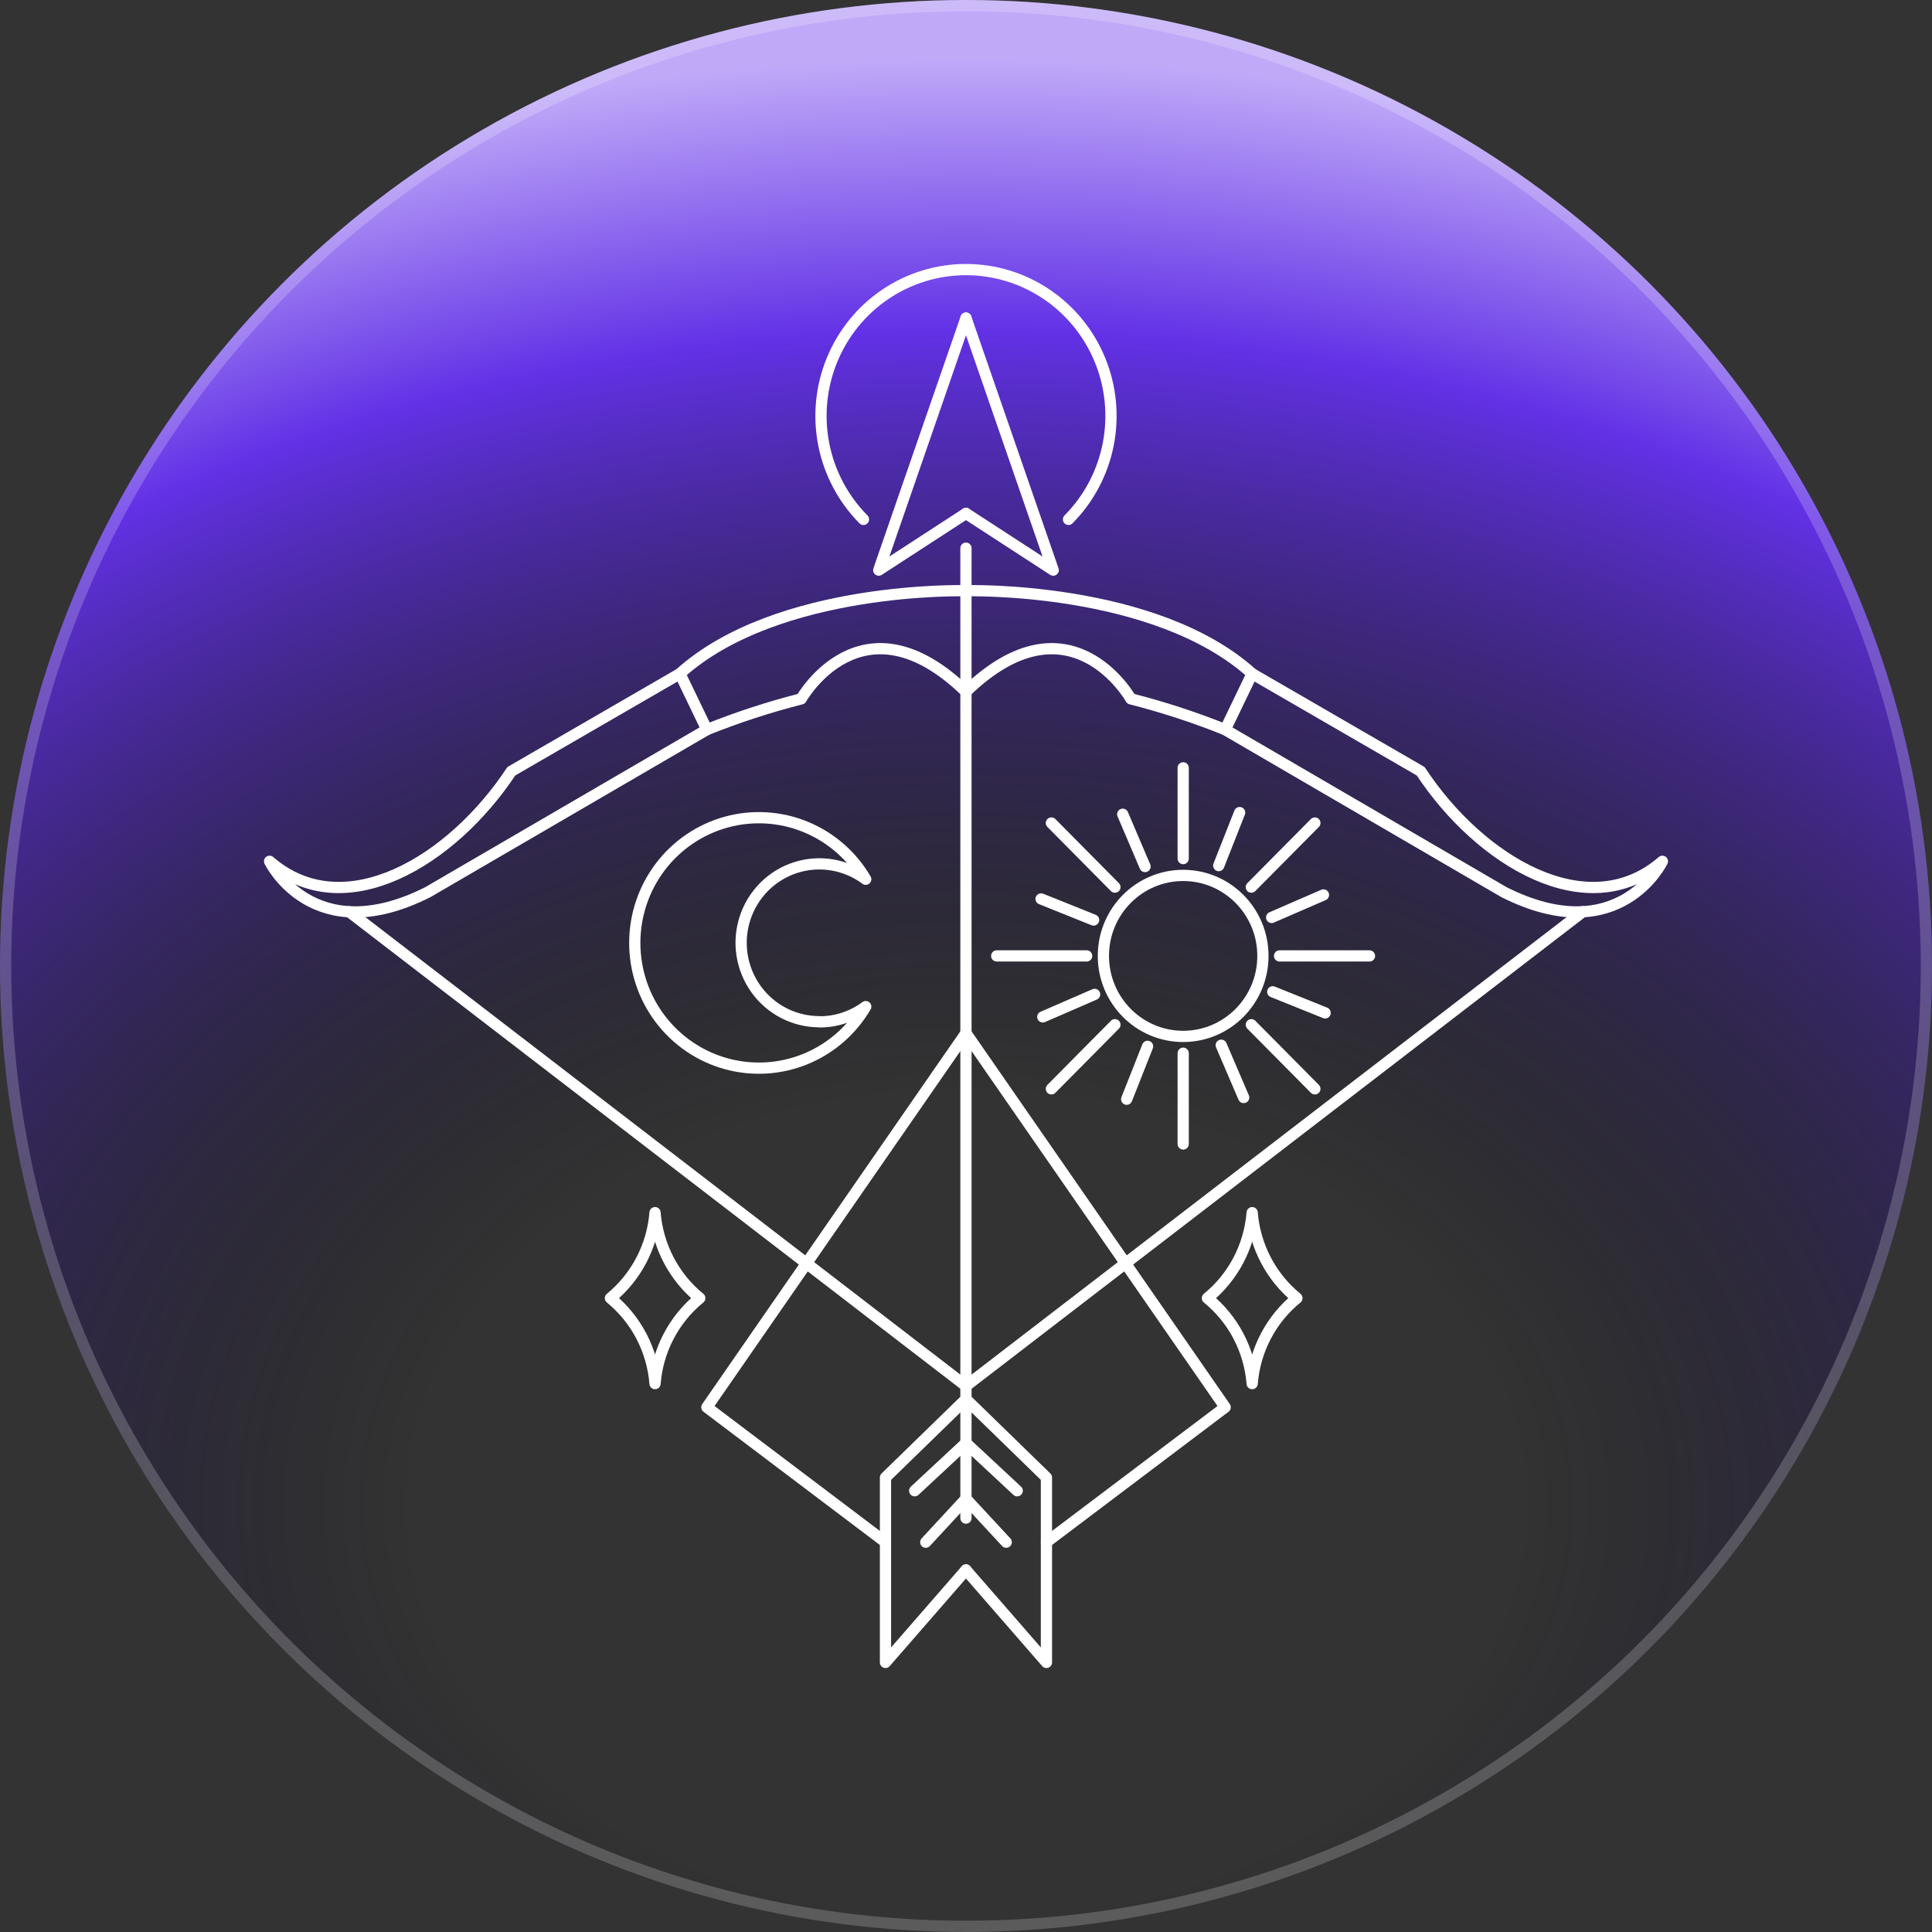 <svg width="172" height="172" viewBox="0 0 172 172" fill="none" xmlns="http://www.w3.org/2000/svg">
<rect x="0" y="0" width="172" height="172" fill="#333333" stroke="none"/>
<circle cx="86" cy="86" r="86" fill="url(#paint0_radial_1596_693746)"/>
<circle cx="86" cy="86" r="85.5" stroke="white" stroke-opacity="0.2"/>
<path d="M85.998 52.591C85.998 52.591 69.23 52.122 60.531 59.973L62.932 64.958C65.668 63.859 68.473 62.944 71.329 62.218C71.329 62.218 76.734 52.604 85.998 61.584" stroke="white" stroke-linecap="round" stroke-linejoin="round"/>
<path d="M62.929 64.959L38.103 79.419C27.809 84.619 24 76.679 24 76.679C30.637 82.438 40.228 76.679 45.52 68.663L60.528 59.975" stroke="white" stroke-linecap="round" stroke-linejoin="round"/>
<path d="M31.082 81.168L86 123.392" stroke="white" stroke-linecap="round" stroke-linejoin="round"/>
<path d="M85.996 48.803V135.153" stroke="white" stroke-linecap="round" stroke-linejoin="round"/>
<path d="M85.997 124.561L78.832 131.537V148L85.997 139.768" stroke="white" stroke-linecap="round" stroke-linejoin="round"/>
<path d="M85.996 128.467L81.434 132.716" stroke="white" stroke-linecap="round" stroke-linejoin="round"/>
<path d="M86 133.428L82.418 137.296" stroke="white" stroke-linecap="round" stroke-linejoin="round"/>
<path d="M85.999 45.708L78.231 50.756L85.999 28.318" stroke="white" stroke-linecap="round" stroke-linejoin="round"/>
<path d="M85.996 52.591C85.996 52.591 102.777 52.122 111.475 59.973L109.074 64.958C106.338 63.859 103.533 62.944 100.678 62.218C100.678 62.218 95.273 52.604 85.996 61.584" stroke="white" stroke-linecap="round" stroke-linejoin="round"/>
<path d="M109.07 64.959L133.883 79.419C144.19 84.619 147.999 76.679 147.999 76.679C141.362 82.438 131.759 76.679 126.48 68.663L111.471 59.975" stroke="white" stroke-linecap="round" stroke-linejoin="round"/>
<path d="M140.914 81.168L85.996 123.392" stroke="white" stroke-linecap="round" stroke-linejoin="round"/>
<path d="M85.996 124.561L93.161 131.537V148L85.996 139.768" stroke="white" stroke-linecap="round" stroke-linejoin="round"/>
<path d="M85.996 128.467L90.559 132.716" stroke="white" stroke-linecap="round" stroke-linejoin="round"/>
<path d="M85.996 133.428L89.579 137.296" stroke="white" stroke-linecap="round" stroke-linejoin="round"/>
<path d="M85.996 45.708L93.764 50.756L85.996 28.318" stroke="white" stroke-linecap="round" stroke-linejoin="round"/>
<path d="M72.964 90.973C74.442 90.975 75.883 90.5 77.074 89.615C75.842 91.721 73.958 93.359 71.713 94.278C69.468 95.196 66.986 95.345 64.648 94.701C62.311 94.056 60.249 92.654 58.778 90.711C57.308 88.768 56.512 86.391 56.512 83.946C56.512 81.501 57.308 79.124 58.778 77.181C60.249 75.237 62.311 73.836 64.648 73.191C66.986 72.547 69.468 72.695 71.713 73.614C73.958 74.533 75.842 76.171 77.074 78.276C76.187 77.617 75.158 77.179 74.07 76.999C72.983 76.819 71.869 76.902 70.82 77.241C69.771 77.58 68.816 78.165 68.034 78.949C67.253 79.733 66.667 80.693 66.325 81.749C65.982 82.806 65.893 83.93 66.065 85.028C66.236 86.126 66.664 87.167 67.312 88.067C67.96 88.966 68.81 89.697 69.793 90.2C70.775 90.703 71.862 90.963 72.964 90.96V90.973Z" stroke="white" stroke-linecap="round" stroke-linejoin="round"/>
<path d="M105.332 92.268C109.255 92.268 112.434 89.06 112.434 85.102C112.434 81.144 109.255 77.936 105.332 77.936C101.41 77.936 98.231 81.144 98.231 85.102C98.231 89.06 101.41 92.268 105.332 92.268Z" stroke="white" stroke-linecap="round" stroke-linejoin="round"/>
<path d="M105.336 68.357V76.437" stroke="white" stroke-linecap="round" stroke-linejoin="round"/>
<path d="M105.336 93.764V101.843" stroke="white" stroke-linecap="round" stroke-linejoin="round"/>
<path d="M121.921 85.102H113.914" stroke="white" stroke-linecap="round" stroke-linejoin="round"/>
<path d="M96.741 85.102H88.734" stroke="white" stroke-linecap="round" stroke-linejoin="round"/>
<path d="M117.059 73.269L111.402 78.977" stroke="white" stroke-linecap="round" stroke-linejoin="round"/>
<path d="M99.258 91.228L93.602 96.936" stroke="white" stroke-linecap="round" stroke-linejoin="round"/>
<path d="M117.059 96.936L111.402 91.228" stroke="white" stroke-linecap="round" stroke-linejoin="round"/>
<path d="M99.258 78.977L93.602 73.269" stroke="white" stroke-linecap="round" stroke-linejoin="round"/>
<path d="M108.5 77.06L110.36 72.342" stroke="white" stroke-linecap="round" stroke-linejoin="round"/>
<path d="M100.305 97.86L102.165 93.154" stroke="white" stroke-linecap="round" stroke-linejoin="round"/>
<path d="M113.309 88.297L117.972 90.174" stroke="white" stroke-linecap="round" stroke-linejoin="round"/>
<path d="M92.684 80.029L97.36 81.906" stroke="white" stroke-linecap="round" stroke-linejoin="round"/>
<path d="M113.211 81.676L117.824 79.672" stroke="white" stroke-linecap="round" stroke-linejoin="round"/>
<path d="M92.836 90.531L97.449 88.527" stroke="white" stroke-linecap="round" stroke-linejoin="round"/>
<path d="M108.723 93.053L110.721 97.708" stroke="white" stroke-linecap="round" stroke-linejoin="round"/>
<path d="M99.953 72.49L101.939 77.145" stroke="white" stroke-linecap="round" stroke-linejoin="round"/>
<path d="M85.995 91.977L62.93 125.284L78.831 137.296" stroke="white" stroke-linecap="round" stroke-linejoin="round"/>
<path d="M85.996 91.977L109.074 125.284L93.161 137.296" stroke="white" stroke-linecap="round" stroke-linejoin="round"/>
<path d="M62.3 115.569C61.158 116.498 60.216 117.651 59.531 118.96C58.846 120.268 58.432 121.704 58.316 123.179C58.2 121.706 57.787 120.271 57.105 118.963C56.422 117.654 55.482 116.5 54.344 115.569C55.482 114.638 56.421 113.483 57.104 112.175C57.786 110.867 58.199 109.433 58.316 107.959C58.434 109.434 58.848 110.869 59.533 112.177C60.218 113.486 61.16 114.64 62.3 115.569Z" stroke="white" stroke-linecap="round" stroke-linejoin="round"/>
<path d="M115.461 115.569C114.319 116.498 113.377 117.651 112.692 118.96C112.007 120.268 111.593 121.704 111.477 123.179C111.36 121.704 110.947 120.268 110.262 118.96C109.577 117.651 108.634 116.498 107.492 115.569C108.633 114.64 109.575 113.486 110.26 112.177C110.945 110.869 111.359 109.434 111.477 107.959C111.595 109.434 112.009 110.869 112.694 112.177C113.379 113.486 114.32 114.64 115.461 115.569Z" stroke="white" stroke-linecap="round" stroke-linejoin="round"/>
<path d="M76.873 46.24C75.067 44.418 73.837 42.097 73.338 39.57C72.84 37.043 73.095 34.424 74.072 32.043C75.049 29.662 76.703 27.628 78.826 26.196C80.949 24.764 83.446 24 85.999 24C88.553 24 91.049 24.764 93.172 26.196C95.295 27.628 96.95 29.662 97.926 32.043C98.903 34.424 99.158 37.043 98.66 39.57C98.161 42.097 96.931 44.418 95.125 46.24" stroke="white" stroke-linecap="round" stroke-linejoin="round"/>
<defs>
<radialGradient id="paint0_radial_1596_693746" cx="0" cy="0" r="1" gradientUnits="userSpaceOnUse" gradientTransform="translate(86 134.068) rotate(-90) scale(129.123 171.46)">
<stop offset="0.283" stop-color="#040215" stop-opacity="0"/>
<stop offset="0.811" stop-color="#6231E6"/>
<stop offset="1" stop-color="#C0AAF8"/>
</radialGradient>
</defs>
</svg>
